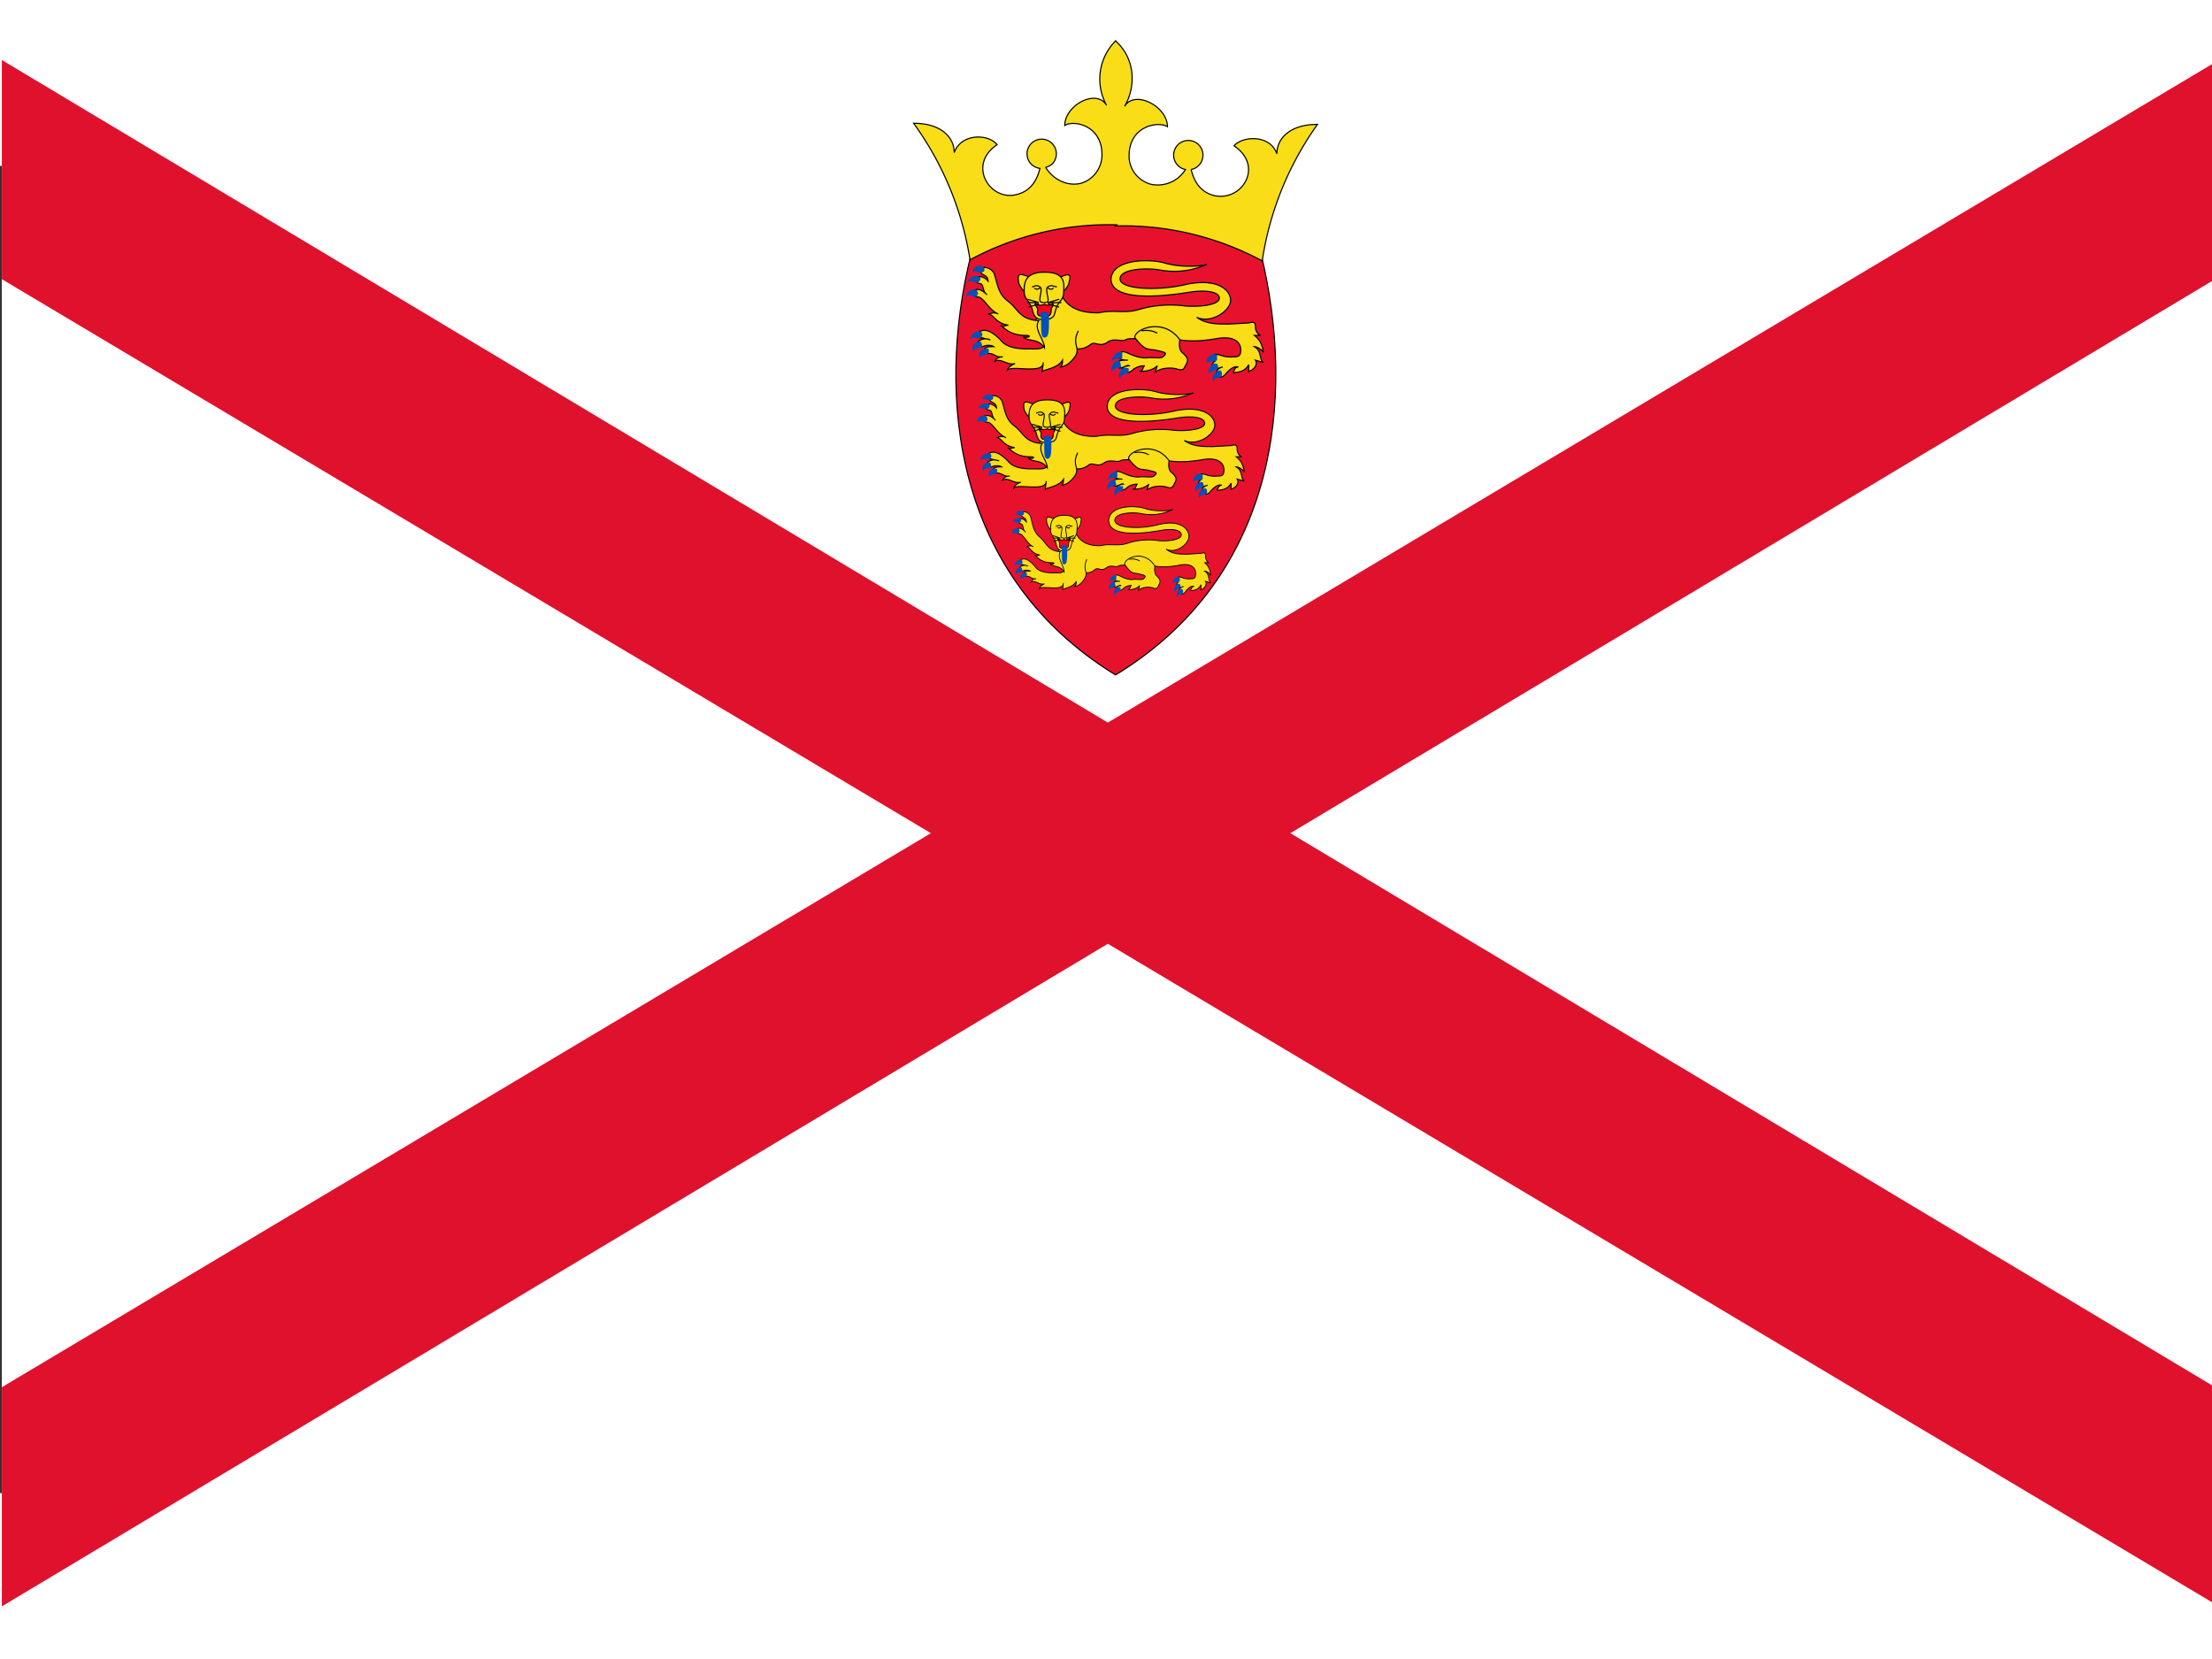 <svg xmlns="http://www.w3.org/2000/svg" xmlns:xlink="http://www.w3.org/1999/xlink" height="480" width="640" viewBox="0 0 30 18"><rect x="0" y="0" width="30" height="18" fill="#333333" stroke="none"/><defs><clipPath id="a"><path fill-opacity=".7" d="M-5.3-6h40v30h-40z"/></clipPath></defs><g clip-path="url(#a)" transform="matrix(.75 0 0 .75 4 2.3)"><path fill="#fff" d="M-10.3-6h50v30h-50z"/><path d="M-10.3-6v2L11.5 9l-21.8 13v2H-7l21.7-13 21.8 13h3.2v-2L18 9 39.7-4v-2h-3.2L14.7 7-7-6h-3.3z" fill-rule="evenodd" fill="#df112d"/><g transform="translate(-9.6 -6) scale(.204)"><path d="M132.7 22.2c3.1 12.8 1.4 28.6-12.9 37.3-14.2-8.7-16-24.5-12.8-37.3 3.4-3 18.6-4.9 25.7 0z" stroke="#000" stroke-width=".1" fill="#e8112d"/><path d="M119.8 19.7a26 26 0 0 1 13 3.1 28 28 0 0 1 4.9-12.1c-2.5 0-3.6 1.3-3.6 2.6-.6-1.7-3-1.6-3.8-.7 2.7 1.8.7 5-1.8 4.4-1.1-.3-1.7-1.1-2-2.3a1.3 1.3 0 1 0-.5 0 2.9 2.9 0 0 1-3.1 1.3c-1.3-.4-1.9-1.5-1.9-2.5 0-2.7 2.6-3.1 3.4-2.6 0-1.8-2.9-3.3-3.8-1.8 1-1.7 1-4.2-.8-5.8A4.8 4.8 0 0 0 119 9c-.9-1.5-3.7 0-3.7 1.8.7-.5 3.3-.1 3.3 2.6 0 1-.6 2.1-1.8 2.5-1 .3-2.4-.1-3.2-1.4a1.3 1.3 0 0 0 .6-.3 1.3 1.3 0 1 0-1.1.4c-.3 1.2-.9 2-2 2.3-2.4.7-4.5-2.6-1.8-4.4-.8-1-3.2-1-3.8.7 0-1.3-1.1-2.6-3.6-2.6a28 28 0 0 1 5 12.1 26 26 0 0 1 13-3.1z" stroke="#000" stroke-width=".1" fill="#f9dd16"/><g id="b" stroke="#000"><g stroke-width=".1" fill="#f9dd16"><path d="M130.7 32.2c-.4 0-.4.5-.5.5.8 0 1.2-.3 1.4-.7v.6c.6-.2.8-.7.6-1l.7.2c-.4-.3-.1-1-.8-1.4.2 0 .6.2.8.5-.1-.7-.3-1.1-.8-1.5h.5a.9.9 0 0 1-.4-.8c0-.4-.2-.4-.6-.3l-1.8.1c-1 0-2 0-2.8-.6 1.3.6 3-.6 3-1.5 0-1-1.3-2-4-1.4-2.6.6-5.8.4-5.8-.5s2.3-1 3.5-.8a7 7 0 0 0 4.2-.5c-.5.2-2.3.3-3.7-.1-1.3-.4-4.7-.4-4.8 1.4 0 1.8 3.6 1.7 6.8 1.2 1.8-.3 2.8 0 2.8.5 0 .6-1.7.8-3 .7a10 10 0 0 0-4.1.3c-1.3.4-2.2 0-3.6.3-.7 0-2.4 0-3.2-1.4-.5.4-2 1.1-2.3 1.9-.3.6 0 1.3.4 2 .6.8-.3.7-1 .7-.8 0-2 0-2.6-.8-.6-.6-1.3-1.1-1.9-.7-.3.3 0 .6.2.5l.8.2a1 1 0 0 0-1 .1c-.3.2 0 .6.3.5.2-.1.7-.2 1 0-.3 0-.7 0-.8.2s0 .4.3.4c.6 0 .7.4 1.3.3-.4 0-.6.2-.7.4.6-.3 1.1.4 1.8.2-.3.1-.7.4-.7.6.4-.5 3.2.4 3.2-.7l-.1.8c.3-.2 1.4-.3 1.8-1 0 .2 0 .5-.2.6.3 0 .8-.2 1.3-.9.2-.3.2-.5.2-.7.5 0 .8-.1 1.2-.4.4-.3.8.3 1.5-.2.6-.4 1.2 0 1.6-.2.3-.2.8 0 1.2-.2s1 .1 1.6-.4c1 .4 2.3 1 5.2.5 1.6-.3 2.2.3 2.2 1 0 .6-.3.6-.6.6-1 .1-1.3-.3-1.7-.2-.2.1-.4.5 0 .6-.3.2-.3.5-.1.6s.5 0 .8-.1c-.4.1-.7.4-.5.7.1.2.4.3.7 0 .3-.4.8-.8 1.1-.7zm-18.6-8c-.8-.3-1-.3-.9.4 0 .3.3.7.5.9 0-.3.1-1 .4-1.2z"/><path d="M114.8 24.3c.8-.4 1.1-.4.9.3 0 .3-.3.7-.5.9 0-.3-.1-1-.4-1.2z"/><path d="M113.5 23.8c1.6 0 1.8.7 1.7 1.7 0 1-.5.6-.8 2-.1.4-.5.5-1 .5-.3 0-.7 0-.9-.6-.3-1.3-.8-1-.8-2 0-.8.2-1.6 1.8-1.6z"/><path d="M109.4 27.5c-.4-.2-.7 0-.9 0 .6.1.6.8 1.8 1-.3 0-.4.2-.7 0 .5.4 1 .9 2.2.9.7 0 .2.3-.2.1.4.5 1.3.1 1.9 1 0-.7-1-1.7-.5-2.4-1.7-.1-1.8-1-2.7-1.7-.8-.6-.9-1.2-1.2-2.3-.1-.5-.7-.8-1-.7-.3.1-.4.3-.2.5s.6.2.6.7c-.3-.4-.8-.5-1-.3-.1.2 0 .5.2.5.5 0 .2.6.7 1-.5-.5-.9-.6-1.2-.3-.1.2 0 .5.4.5.5 0 1 1.2 1.8 1.5zm13 4.6c-.2 0-.1.5-.5.5.8 0 1.3-.2 1.6-.5l-.2.6c.4-.4 1.4-.5 2-.3s.6-.2.8-.5c.2-.4 0-.6-.3-.9-.3-.2-.4-.6-.3-1.2-1.4-2-4-1-4-.2.9 1.1 1 1 1.8 1.1.8.2 1.2.2.7.6-.2.2-1 0-1.5.1-1.3 0-2-.9-2.3-.4-.3.4 0 .6.7.6-.5 0-1 0-1 .4.2.7.9-.1 1.1.1-.2 0-.6.1-.6.3 0 .3.5.5 1 0a1.6 1.6 0 0 1 1-.3z"/></g><g stroke-width=".1" fill="none"><path d="M123.5 29.2c-.4-.2-.8-.3-1.4-.2m-5.6 0c-.4.8-.2 1.2-.1 1.6m-4-5.5c.2 0 .4-.3.8.1-.1-.1-.3.3-.6 0m2-.1c-.3 0-.5-.3-.9.1.1-.1.3.3.6 0"/><path d="M113.7 25.2v.3c.1.7.3 1-.2 1-.6 0-.4-.3-.3-1v-.3"/></g><path d="M113.5 27.7c.4 0 .6 0 .6-.6 0-.2.3-.3.1-.7.2.4-.7.4-.7.2 0 .2-1 .2-.8-.2-.1.4.2.5.2.7-.1.6.1.6.6.6z" stroke-width=".1" fill="#ff0016"/><path d="M113 26.5l-1-.3m1 .3h-1m1 .1l-.9.3m1.7-.4l1-.3m-1 .3h1.2m-1.2.1l1 .3" stroke-width=".1"/><path d="M108.1 23.4c-.3-.4-1 0-1 .4.2-.3.6.2.9 0 .1 0 .3-.2.1-.4zm-.3.9c-.3-.4-1.1 0-1.1.4.2-.3.7.1.9 0 .1 0 .3-.3.2-.4zm-.2 1.2c-.4-.4-1.1 0-1 .5.2-.3.6 0 .8 0 .2-.1.3-.4.1-.5zm.3 3.6c-.4-.2-1 .2-1 .7.2-.4.7 0 1-.2 0 0 .2-.3 0-.5zm0 .9c-.5-.2-1 .4-.7.8 0-.3.6-.2.8-.4l-.1-.4zm.6.6c-.5-.2-1 .4-.7.8 0-.3.6-.2.7-.4.1-.1.1-.4 0-.4zm11.7 1.1c-.4-.2-1 .5-.7 1 0-.5.6-.3.8-.5l-.1-.5zm.6.6c-.5-.2-.9.6-.6 1 0-.5.6-.4.7-.6.1-.1.1-.4 0-.4zm-.4-1.4c-.4-.2-1 .4-.9.8.2-.4.7-.1.9-.3V31zm8.3 1c-.4-.1-.8.6-.6 1 0-.4.6-.3.8-.6 0-.1 0-.4-.2-.4zm0-.8c-.4-.2-1 .4-.8.8.1-.3.7-.1.9-.3v-.5zm.4 1.4c-.5 0-.9.7-.6 1 0-.4.6-.3.7-.5.1-.2 0-.4-.1-.5zm-15.6-5.2c.3 0 .4.1.4.7 0 1 0 1.6-.4 1.6-.3 0-.3-.5-.3-1.3 0-.4 0-.7-.1-.6 0-.3.1-.4.4-.4z" stroke-width="0" fill="#0051ba"/></g><use xlink:href="#b" transform="matrix(.9 0 0 .9 11.6 13.7)" height="18" width="30"/><use xlink:href="#b" transform="matrix(.67 0 0 .75 39.2 27.5)" height="18" width="30"/></g></g></svg>